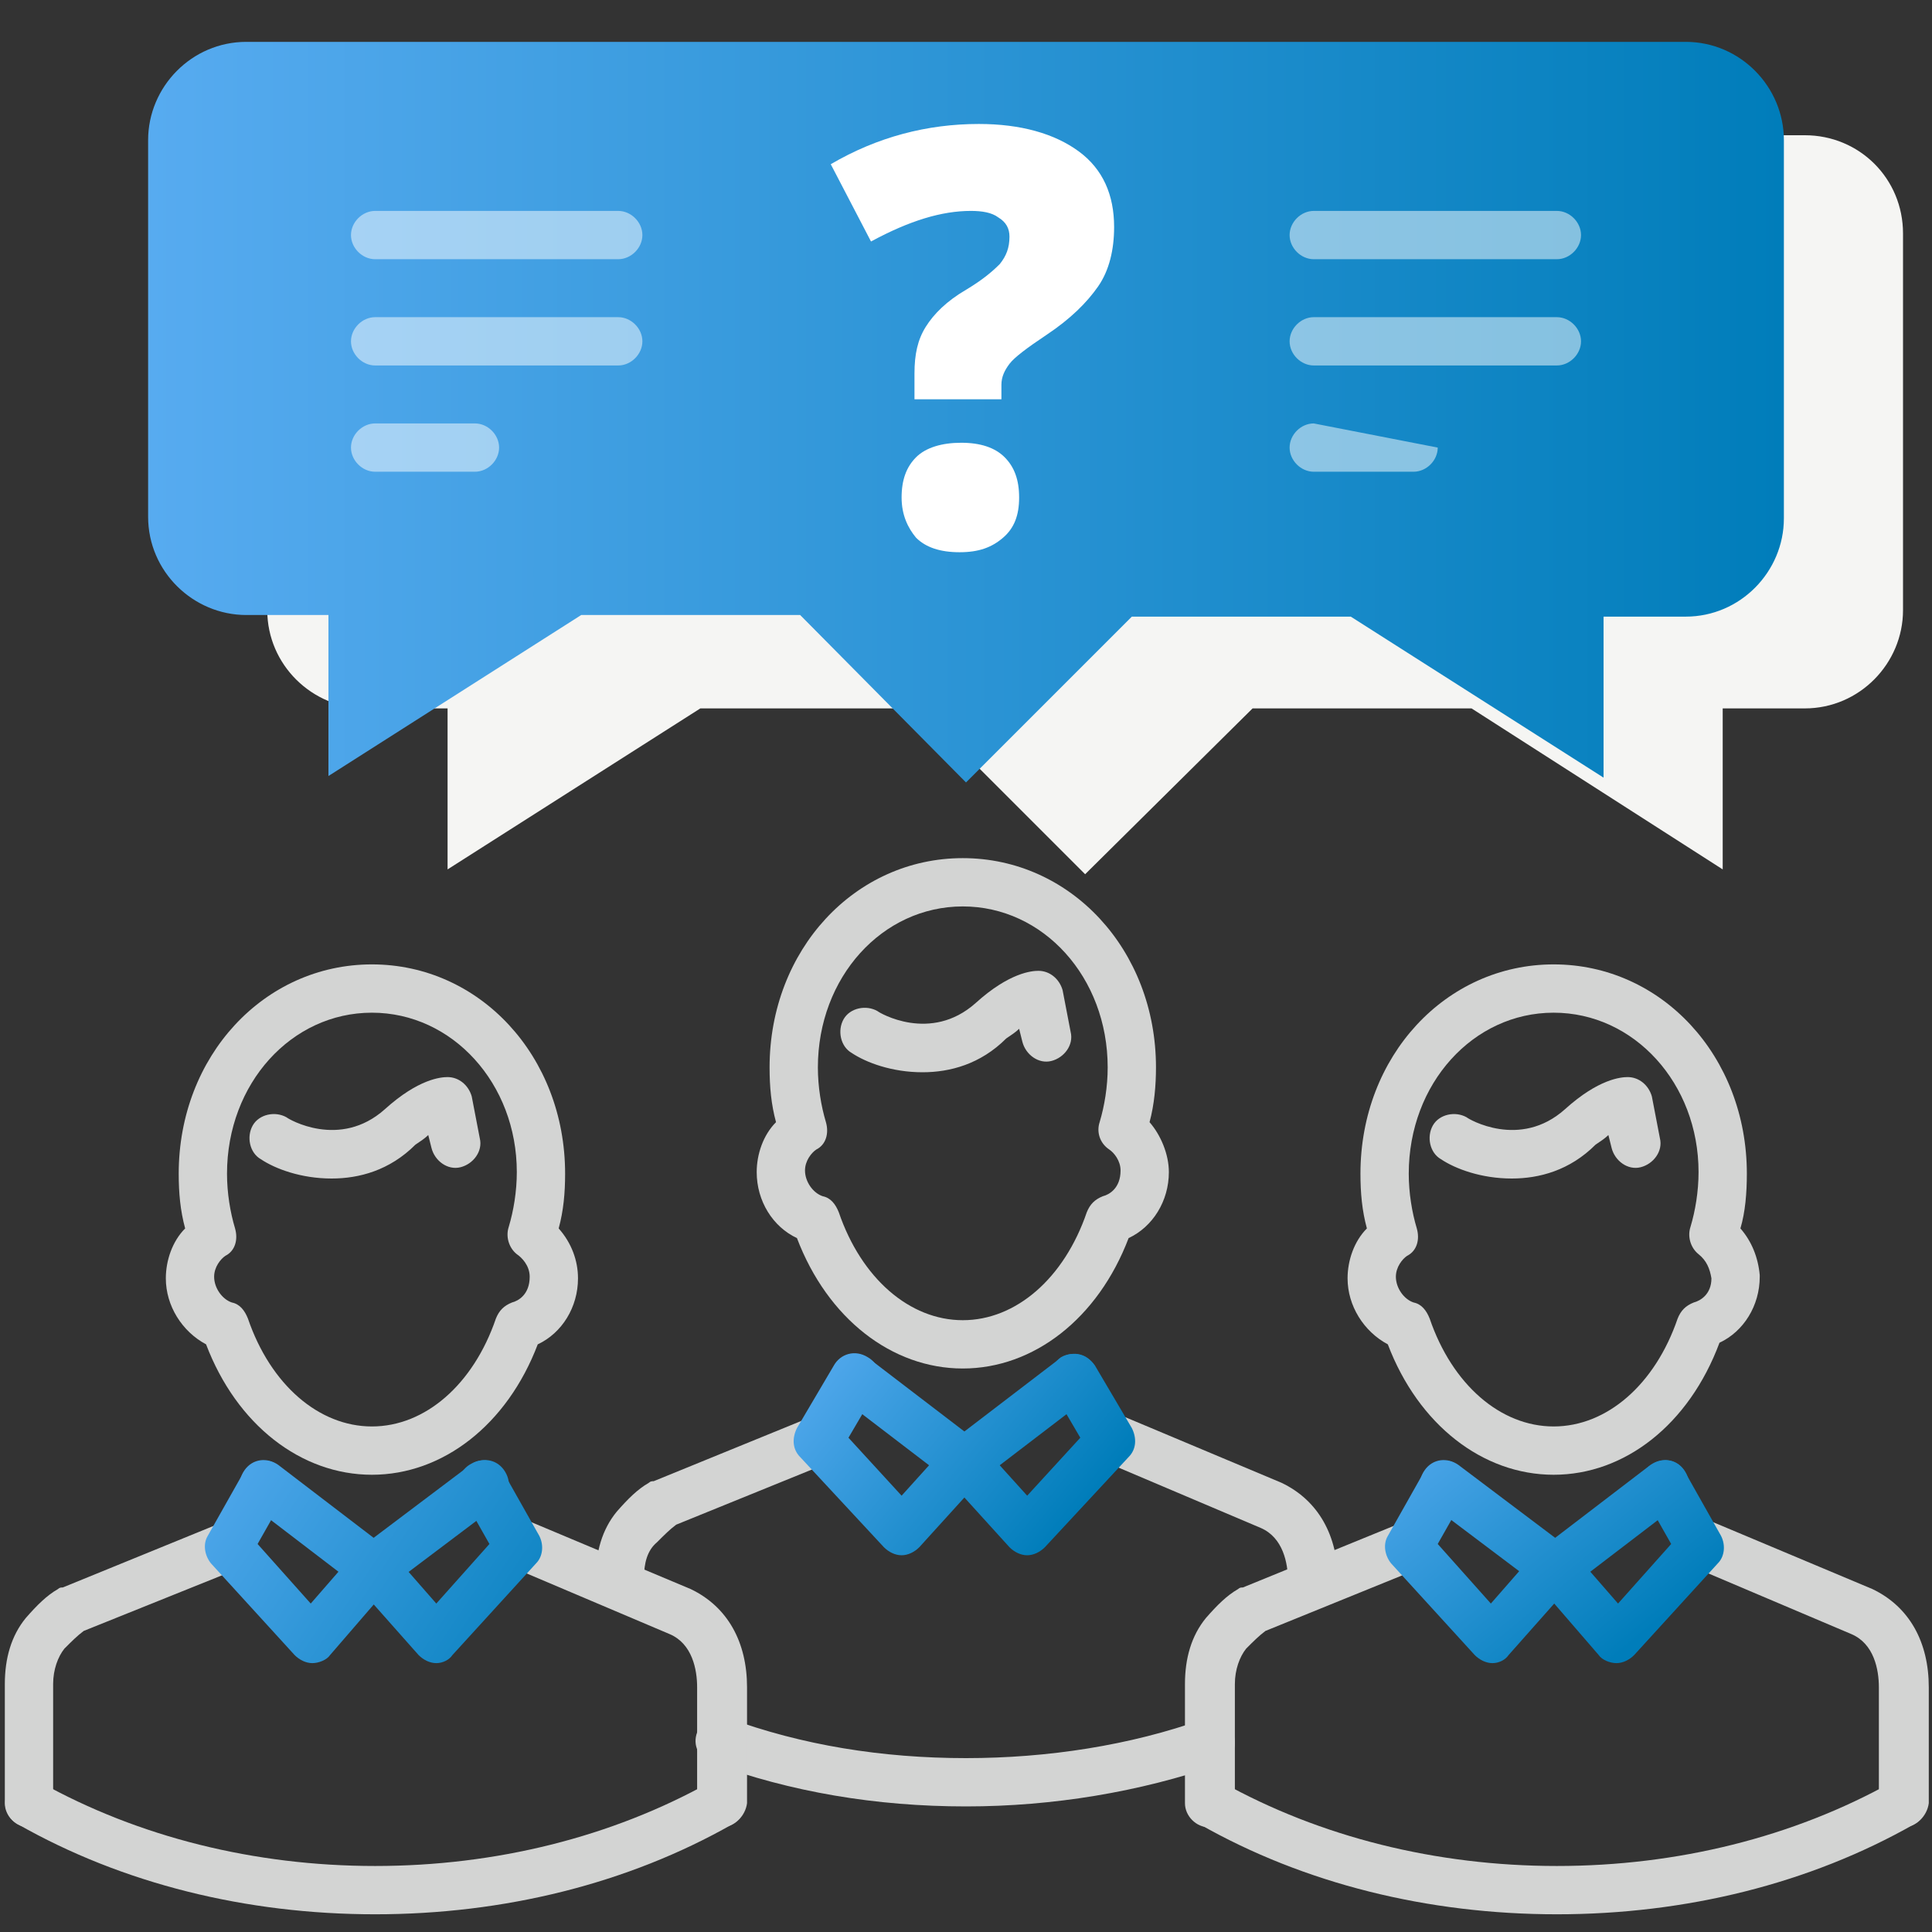 <?xml version="1.0" encoding="utf-8"?>
<!-- Generator: Adobe Illustrator 27.9.0, SVG Export Plug-In . SVG Version: 6.00 Build 0)  -->
<svg version="1.1" id="Layer_1" xmlns="http://www.w3.org/2000/svg" xmlns:xlink="http://www.w3.org/1999/xlink" x="0px" y="0px"
	 viewBox="0 0 120 120" style="enable-background:new 0 0 120 120;" xml:space="preserve">
<rect x="0" y="0" width="120" height="120" fill="#333333" stroke="none"/>
<style type="text/css">
	.st0{fill:#F5F5F3;}
	.st1{fill:url(#SVGID_1_);}
	.st2{fill:#D3D4D3;}
	.st3{fill:none;stroke:#BDC5D1;stroke-width:3;stroke-linecap:round;stroke-linejoin:round;stroke-miterlimit:10;}
	.st4{fill:url(#SVGID_00000027603395732940324240000010842944856376990655_);}
	.st5{fill:url(#SVGID_00000023277761686069450540000004881499841704880790_);}
	.st6{fill:url(#SVGID_00000140722642658271021720000011447443583956995478_);}
	.st7{fill:url(#SVGID_00000073706779212676090540000003479712138643639425_);}
	.st8{fill:url(#SVGID_00000086675284271593469930000005354027819802036360_);}
	.st9{fill:url(#SVGID_00000037664789343312361630000011094252769690121128_);}
	.st10{fill:url(#SVGID_00000067217422864271977520000002276292276215952823_);}
	.st11{fill:url(#SVGID_00000129171628040720342810000003096872731906943110_);}
	.st12{fill:url(#SVGID_00000026854506633712878870000002871269706602460047_);}
	.st13{fill:url(#SVGID_00000022558886232597338910000006770474870929299629_);}
	.st14{fill:url(#SVGID_00000074439382584633673170000002153010179468199578_);}
	.st15{fill:url(#SVGID_00000160189872227423155230000013046354683339595660_);}
	.st16{opacity:0.5;}
	.st17{fill:#FFFFFF;}
</style>
<path class="st0" d="M112.1,8.4H22.7c-3.4,0-6.1,2.8-6.1,6.1v23.4c0,3.4,2.8,6.1,6.1,6.1h5.1v10l15.7-10h13.6l10.3,10.3L77.8,44
	h13.6L107,54V44h5.1c3.4,0,6.1-2.8,6.1-6.1V14.5C118.2,11.1,115.5,8.4,112.1,8.4z"/>
<linearGradient id="SVGID_1_" gradientUnits="userSpaceOnUse" x1="9.2" y1="96.4" x2="110.8" y2="96.4" gradientTransform="matrix(1 0 0 -1 0 122)">
	<stop  offset="0" style="stop-color:#57ABF0"/>
	<stop  offset="1" style="stop-color:#007DBA"/>
</linearGradient>
<path class="st1" d="M104.7,2.6H15.3c-3.4,0-6.1,2.8-6.1,6.1v23.4c0,3.4,2.8,6.1,6.1,6.1h5.1v10l15.7-10h13.6L60,48.6l10.3-10.3
	h13.6l15.7,10v-10h5.1c3.4,0,6.1-2.8,6.1-6.1V8.7C110.8,5.4,108.1,2.6,104.7,2.6z"/>
<g>
	<path class="st2" d="M96.5,91.6c-4.4,0-8.4-3.1-10.3-8.1c-1.5-0.8-2.5-2.4-2.5-4.1c0-1.1,0.4-2.3,1.2-3.1c-0.3-1.1-0.4-2.2-0.4-3.4
		c0-7.3,5.3-13,12-13s12,5.7,12,13c0,1.2-0.1,2.4-0.4,3.4c0.7,0.8,1.1,1.8,1.2,2.9v0.1c0,1.8-1,3.4-2.5,4.1
		C104.9,88.5,100.9,91.6,96.5,91.6z M96.5,62.9c-5,0-9,4.4-9,10c0,1.2,0.2,2.4,0.5,3.4c0.2,0.7,0,1.4-0.6,1.7
		c-0.3,0.2-0.7,0.7-0.7,1.3c0,0.7,0.5,1.4,1.1,1.6c0.5,0.1,0.8,0.5,1,1c1.4,4.1,4.4,6.7,7.7,6.7s6.3-2.6,7.7-6.7
		c0.2-0.5,0.5-0.8,1-1c0.4-0.1,1.1-0.5,1.1-1.5c-0.1-0.6-0.3-1.1-0.8-1.5s-0.7-1.1-0.5-1.7c0.3-1,0.5-2.2,0.5-3.4
		C105.5,67.3,101.5,62.9,96.5,62.9z"/>
	<path class="st2" d="M93.9,73.2c-1.9,0-3.5-0.6-4.4-1.2c-0.7-0.4-0.9-1.4-0.5-2.1s1.4-0.9,2.1-0.5c0.1,0.1,3.3,2,6.1-0.5
		c2.1-1.9,3.5-2,3.9-2c0.7,0,1.3,0.5,1.5,1.2l0.5,2.6c0.2,0.8-0.4,1.6-1.2,1.8c-0.8,0.2-1.6-0.4-1.8-1.2l-0.2-0.8
		c-0.2,0.2-0.5,0.4-0.8,0.6C97.5,72.7,95.6,73.2,93.9,73.2z"/>
	<path class="st3" d="M86.5,74.8"/>
	<path class="st2" d="M118.2,113.5c-0.8,0-1.5-0.7-1.5-1.5v-7.2c0-1.1-0.3-2.7-1.7-3.3l-9.9-4.2c-0.8-0.3-1.1-1.2-0.8-2
		c0.3-0.8,1.2-1.1,2-0.8l10,4.2c2.3,1.1,3.5,3.3,3.5,6.1v7.2C119.7,112.8,119,113.5,118.2,113.5z"/>
	
		<linearGradient id="SVGID_00000108310409360400227150000013179497138128317340_" gradientUnits="userSpaceOnUse" x1="91.083" y1="37.968" x2="104.134" y2="22.212" gradientTransform="matrix(1 0 0 -1 0 122)">
		<stop  offset="0" style="stop-color:#57ABF0"/>
		<stop  offset="1" style="stop-color:#007DBA"/>
	</linearGradient>
	<path style="fill:url(#SVGID_00000108310409360400227150000013179497138128317340_);" d="M100.4,103.3L100.4,103.3
		c-0.4,0-0.9-0.2-1.1-0.5l-3.8-4.4c-0.5-0.6-0.5-1.6,0.2-2.1c0.6-0.5,1.6-0.5,2.1,0.2l2.7,3.1l3.3-3.7l-1.7-3
		c-0.4-0.7-0.2-1.6,0.6-2c0.7-0.4,1.6-0.2,2,0.6l2.2,3.9c0.3,0.6,0.2,1.3-0.2,1.7l-5.2,5.7C101.2,103.1,100.8,103.3,100.4,103.3z"/>
	<path class="st2" d="M75.1,113.5c-0.8,0-1.5-0.7-1.5-1.5v-7.4c0-1.6,0.4-3,1.3-4.1c0.7-0.8,1.3-1.4,2-1.8c0.1-0.1,0.2-0.1,0.3-0.1
		l9.8-4c0.8-0.3,1.6,0.1,2,0.8c0.3,0.8-0.1,1.6-0.8,2l-9.6,3.9c-0.4,0.3-0.7,0.6-1.2,1.1c-0.4,0.5-0.7,1.3-0.7,2.2v7.4
		C76.6,112.8,75.9,113.5,75.1,113.5z"/>
	<path class="st3" d="M87,80.4"/>
	
		<linearGradient id="SVGID_00000018203273525161751500000005580930481956150440_" gradientUnits="userSpaceOnUse" x1="85.382" y1="33.246" x2="98.433" y2="17.491" gradientTransform="matrix(1 0 0 -1 0 122)">
		<stop  offset="0" style="stop-color:#57ABF0"/>
		<stop  offset="1" style="stop-color:#007DBA"/>
	</linearGradient>
	<path style="fill:url(#SVGID_00000018203273525161751500000005580930481956150440_);" d="M92.7,103.3c-0.4,0-0.8-0.2-1.1-0.5
		l-5.2-5.7c-0.4-0.5-0.5-1.2-0.2-1.7l2.2-3.9c0.4-0.7,1.3-1,2-0.6s1,1.3,0.6,2l-1.7,3l3.3,3.7l2.8-3.2c0.5-0.6,1.5-0.7,2.1-0.1
		c0.6,0.5,0.7,1.5,0.1,2.1l-3.9,4.4C93.5,103.1,93.1,103.3,92.7,103.3L92.7,103.3z"/>
	
		<linearGradient id="SVGID_00000122707046787980374050000009349354905441967781_" gradientUnits="userSpaceOnUse" x1="91.082" y1="37.967" x2="104.133" y2="22.212" gradientTransform="matrix(1 0 0 -1 0 122)">
		<stop  offset="0" style="stop-color:#57ABF0"/>
		<stop  offset="1" style="stop-color:#007DBA"/>
	</linearGradient>
	<path style="fill:url(#SVGID_00000122707046787980374050000009349354905441967781_);" d="M96.6,98.9c-0.5,0-0.9-0.2-1.2-0.6
		c-0.5-0.7-0.4-1.6,0.3-2.1l6.8-5.2c0.7-0.5,1.6-0.4,2.1,0.3s0.4,1.6-0.3,2.1l-6.8,5.2C97.2,98.8,96.9,98.9,96.6,98.9z"/>
	
		<linearGradient id="SVGID_00000142865323102595566820000010471909424266085264_" gradientUnits="userSpaceOnUse" x1="87.019" y1="34.602" x2="100.07" y2="18.846" gradientTransform="matrix(1 0 0 -1 0 122)">
		<stop  offset="0" style="stop-color:#57ABF0"/>
		<stop  offset="1" style="stop-color:#007DBA"/>
	</linearGradient>
	<path style="fill:url(#SVGID_00000142865323102595566820000010471909424266085264_);" d="M96.6,98.9c-0.3,0-0.6-0.1-0.9-0.3
		l-6.9-5.2c-0.7-0.5-0.8-1.4-0.3-2.1s1.4-0.8,2.1-0.3l6.9,5.2c0.7,0.5,0.8,1.4,0.3,2.1C97.5,98.7,97.1,98.9,96.6,98.9z"/>
	<path class="st2" d="M96.7,118.9c-8,0-15.7-1.9-22.2-5.6c-0.7-0.4-1-1.3-0.6-2s1.3-1,2-0.6c6.1,3.4,13.3,5.2,20.8,5.2
		c7.5,0,14.7-1.8,20.8-5.2c0.7-0.4,1.6-0.1,2,0.6s0.1,1.6-0.6,2C112.4,117,104.7,118.9,96.7,118.9z"/>
</g>
<g>
	<path class="st2" d="M59.8,85c-4.4,0-8.4-3.1-10.3-8.1C48,76.2,47,74.6,47,72.8c0-1.1,0.4-2.3,1.2-3.1c-0.3-1.1-0.4-2.2-0.4-3.4
		c0-7.3,5.3-13,12-13s12,5.7,12,13c0,1.1-0.1,2.3-0.4,3.4c0.7,0.8,1.2,2,1.2,3.1c0,1.8-1,3.4-2.5,4.1C68.2,81.9,64.2,85,59.8,85z
		 M59.8,56.3c-5,0-9,4.4-9,10c0,1.2,0.2,2.4,0.5,3.4c0.2,0.7,0,1.4-0.6,1.7c-0.3,0.2-0.7,0.7-0.7,1.3c0,0.7,0.5,1.4,1.1,1.6
		c0.5,0.1,0.8,0.5,1,1c1.4,4.1,4.4,6.7,7.7,6.7s6.3-2.6,7.7-6.7c0.2-0.5,0.5-0.8,1-1c0.4-0.1,1.1-0.5,1.1-1.6c0-0.6-0.4-1.1-0.7-1.3
		c-0.6-0.4-0.8-1.1-0.6-1.7c0.3-1,0.5-2.2,0.5-3.4C68.8,60.7,64.8,56.3,59.8,56.3z"/>
	<path class="st2" d="M57.3,66.6c-1.9,0-3.5-0.6-4.4-1.2C52.2,65,52,64,52.4,63.3c0.4-0.7,1.4-0.9,2.1-0.5c0.1,0.1,3.3,2,6.1-0.5
		c2.1-1.9,3.5-2,3.9-2c0.7,0,1.3,0.5,1.5,1.2l0.5,2.6c0.2,0.8-0.4,1.6-1.2,1.8c-0.8,0.2-1.6-0.4-1.8-1.2l-0.2-0.8
		c-0.2,0.2-0.5,0.4-0.8,0.6C60.9,66.1,59,66.6,57.3,66.6z"/>
	<path class="st2" d="M49.9,68.2"/>
	<path class="st2" d="M81.5,99.7c-0.8,0-1.5-0.7-1.5-1.5c0-1.1-0.3-2.7-1.7-3.3l-9.9-4.2c-0.8-0.3-1.1-1.2-0.8-2
		c0.3-0.8,1.2-1.1,2-0.8l10,4.2c2.3,1.1,3.5,3.3,3.5,6.1C83,99,82.3,99.7,81.5,99.7z"/>
	
		<linearGradient id="SVGID_00000072253619014954363480000007956970350440934043_" gradientUnits="userSpaceOnUse" x1="52.754" y1="41.834" x2="67.99" y2="29.436" gradientTransform="matrix(1 0 0 -1 0 122)">
		<stop  offset="0" style="stop-color:#57ABF0"/>
		<stop  offset="1" style="stop-color:#007DBA"/>
	</linearGradient>
	<path style="fill:url(#SVGID_00000072253619014954363480000007956970350440934043_);" d="M63.8,96.6L63.8,96.6
		c-0.4,0-0.8-0.2-1.1-0.5l-3.9-4.3c-0.6-0.6-0.5-1.6,0.1-2.1c0.6-0.6,1.6-0.5,2.1,0.1l2.8,3.1l3.3-3.6l-1.7-2.9
		c-0.4-0.7-0.2-1.6,0.5-2.1c0.7-0.4,1.6-0.2,2.1,0.5l2.3,3.9c0.3,0.6,0.3,1.3-0.2,1.8l-5.2,5.6C64.6,96.4,64.2,96.6,63.8,96.6z"/>
	<path class="st2" d="M38.5,99.5c-0.8,0-1.5-0.7-1.5-1.5c0-1.6,0.4-3,1.3-4.1c0.7-0.8,1.3-1.4,2-1.8c0.1-0.1,0.2-0.1,0.3-0.1l9.8-4
		c0.8-0.3,1.6,0.1,2,0.8c0.3,0.8-0.1,1.6-0.8,2L42,94.7c-0.4,0.3-0.7,0.6-1.2,1.1C40.2,96.3,40,97.1,40,98
		C40,98.8,39.3,99.5,38.5,99.5z"/>
	<path class="st2" d="M50.3,73.8"/>
	
		<linearGradient id="SVGID_00000067210842862140064540000003382956695998636974_" gradientUnits="userSpaceOnUse" x1="48.569" y1="36.691" x2="63.805" y2="24.293" gradientTransform="matrix(1 0 0 -1 0 122)">
		<stop  offset="0" style="stop-color:#57ABF0"/>
		<stop  offset="1" style="stop-color:#007DBA"/>
	</linearGradient>
	<path style="fill:url(#SVGID_00000067210842862140064540000003382956695998636974_);" d="M56,96.6c-0.4,0-0.8-0.2-1.1-0.5l-5.2-5.6
		c-0.5-0.5-0.5-1.2-0.2-1.8l2.3-3.9c0.4-0.7,1.3-1,2.1-0.5c0.7,0.4,1,1.3,0.5,2.1l-1.7,2.9l3.3,3.6l2.8-3.1c0.6-0.6,1.5-0.7,2.1-0.1
		s0.7,1.5,0.1,2.1l-3.9,4.3C56.8,96.4,56.4,96.6,56,96.6L56,96.6z"/>
	
		<linearGradient id="SVGID_00000098203535051704724070000011802850686041211029_" gradientUnits="userSpaceOnUse" x1="53.024" y1="42.166" x2="68.26" y2="29.767" gradientTransform="matrix(1 0 0 -1 0 122)">
		<stop  offset="0" style="stop-color:#57ABF0"/>
		<stop  offset="1" style="stop-color:#007DBA"/>
	</linearGradient>
	<path style="fill:url(#SVGID_00000098203535051704724070000011802850686041211029_);" d="M59.9,92.3c-0.5,0-0.9-0.2-1.2-0.6
		c-0.5-0.7-0.4-1.6,0.3-2.1l6.8-5.2c0.7-0.5,1.6-0.4,2.1,0.3c0.5,0.7,0.4,1.6-0.3,2.1L60.8,92C60.5,92.2,60.2,92.3,59.9,92.3z"/>
	
		<linearGradient id="SVGID_00000075140744179140058330000017509877048450841751_" gradientUnits="userSpaceOnUse" x1="50.313" y1="38.834" x2="65.549" y2="26.436" gradientTransform="matrix(1 0 0 -1 0 122)">
		<stop  offset="0" style="stop-color:#57ABF0"/>
		<stop  offset="1" style="stop-color:#007DBA"/>
	</linearGradient>
	<path style="fill:url(#SVGID_00000075140744179140058330000017509877048450841751_);" d="M59.9,92.3c-0.3,0-0.6-0.1-0.9-0.3
		l-6.8-5.2c-0.7-0.5-0.8-1.4-0.3-2.1s1.4-0.8,2.1-0.3l6.8,5.2c0.7,0.5,0.8,1.4,0.3,2.1C60.8,92.1,60.4,92.3,59.9,92.3z"/>
	<path class="st2" d="M60,112.2c-5.6,0-10.9-0.9-15.8-2.7c-0.8-0.3-1.2-1.1-0.9-1.9s1.1-1.2,1.9-0.9c4.6,1.7,9.6,2.5,14.8,2.5
		c5.1,0,10.2-0.8,14.7-2.4c0.8-0.3,1.6,0.1,1.9,0.9s-0.1,1.6-0.9,1.9C70.8,111.3,65.4,112.2,60,112.2z"/>
</g>
<g>
	<path class="st2" d="M23.1,91.6c-4.4,0-8.4-3.1-10.3-8.1c-1.5-0.8-2.5-2.4-2.5-4.1c0-1.1,0.4-2.3,1.2-3.1c-0.3-1.1-0.4-2.2-0.4-3.4
		c0-7.3,5.3-13,12-13s12,5.7,12,13c0,1.2-0.1,2.3-0.4,3.4c0.8,0.9,1.2,2,1.2,3.1c0,1.8-1,3.4-2.5,4.1C31.5,88.5,27.5,91.6,23.1,91.6
		z M23.1,62.9c-5,0-9,4.4-9,10c0,1.2,0.2,2.4,0.5,3.4c0.2,0.7,0,1.4-0.6,1.7c-0.3,0.2-0.7,0.7-0.7,1.3c0,0.7,0.5,1.4,1.1,1.6
		c0.5,0.1,0.8,0.5,1,1c1.4,4.1,4.4,6.7,7.7,6.7s6.3-2.6,7.7-6.7c0.2-0.5,0.5-0.8,1-1c0.4-0.1,1.1-0.5,1.1-1.6c0-0.7-0.5-1.2-0.8-1.4
		c-0.5-0.4-0.7-1.1-0.5-1.7c0.3-1,0.5-2.2,0.5-3.4C32.1,67.3,28.1,62.9,23.1,62.9z"/>
	<path class="st2" d="M20.6,73.2c-1.9,0-3.5-0.6-4.4-1.2c-0.7-0.4-0.9-1.4-0.5-2.1s1.4-0.9,2.1-0.5c0.1,0.1,3.3,2,6.1-0.5
		c2.1-1.9,3.5-2,3.9-2c0.7,0,1.3,0.5,1.5,1.2l0.5,2.6c0.2,0.8-0.4,1.6-1.2,1.8c-0.8,0.2-1.6-0.4-1.8-1.2l-0.2-0.8
		c-0.2,0.2-0.5,0.4-0.8,0.6C24.2,72.7,22.3,73.2,20.6,73.2z"/>
	<path class="st2" d="M13.2,74.8"/>
	<path class="st2" d="M44.8,113.5c-0.8,0-1.5-0.7-1.5-1.5v-7.2c0-1.1-0.3-2.7-1.7-3.3l-9.9-4.2c-0.8-0.3-1.1-1.2-0.8-2
		s1.2-1.1,2-0.8l10,4.2c2.3,1.1,3.5,3.3,3.5,6.1v7.2C46.3,112.8,45.6,113.5,44.8,113.5z"/>
	
		<linearGradient id="SVGID_00000099653418387144118270000012287217912822725765_" gradientUnits="userSpaceOnUse" x1="13.377" y1="35.13" x2="36.958" y2="19.409" gradientTransform="matrix(1 0 0 -1 0 122)">
		<stop  offset="0" style="stop-color:#57ABF0"/>
		<stop  offset="1" style="stop-color:#007DBA"/>
	</linearGradient>
	<path style="fill:url(#SVGID_00000099653418387144118270000012287217912822725765_);" d="M27.1,103.3L27.1,103.3
		c-0.4,0-0.8-0.2-1.1-0.5l-3.9-4.4c-0.5-0.6-0.5-1.6,0.1-2.1c0.6-0.6,1.6-0.5,2.1,0.1l2.8,3.2l3.3-3.7l-1.7-3
		c-0.4-0.7-0.2-1.6,0.6-2c0.7-0.4,1.6-0.2,2,0.6l2.2,3.9c0.3,0.6,0.2,1.3-0.2,1.7l-5.2,5.7C27.9,103.1,27.5,103.3,27.1,103.3z"/>
	<path class="st2" d="M1.8,113.5c-0.8,0-1.5-0.7-1.5-1.5v-7.4c0-1.6,0.4-3,1.3-4.1c0.7-0.8,1.3-1.4,2-1.8c0.1-0.1,0.2-0.1,0.3-0.1
		l9.8-4c0.8-0.3,1.6,0.1,2,0.8c0.3,0.8-0.1,1.6-0.8,2l-9.7,3.9c-0.4,0.3-0.7,0.6-1.2,1.1c-0.4,0.5-0.7,1.3-0.7,2.2v7.4
		C3.3,112.8,2.6,113.5,1.8,113.5z"/>
	<path class="st2" d="M13.6,80.4"/>
	
		<linearGradient id="SVGID_00000108294971822177985160000002688671182061255809_" gradientUnits="userSpaceOnUse" x1="10.091" y1="30.203" x2="33.673" y2="14.481" gradientTransform="matrix(1 0 0 -1 0 122)">
		<stop  offset="0" style="stop-color:#57ABF0"/>
		<stop  offset="1" style="stop-color:#007DBA"/>
	</linearGradient>
	<path style="fill:url(#SVGID_00000108294971822177985160000002688671182061255809_);" d="M19.4,103.3c-0.4,0-0.8-0.2-1.1-0.5
		l-5.2-5.7c-0.4-0.5-0.5-1.2-0.2-1.7l2.2-3.9c0.4-0.7,1.3-1,2-0.6c0.7,0.4,1,1.3,0.6,2l-1.7,3l3.3,3.7l2.7-3.1
		c0.5-0.6,1.5-0.7,2.1-0.2s0.7,1.5,0.2,2.1l-3.8,4.4C20.3,103.1,19.8,103.3,19.4,103.3L19.4,103.3z"/>
	
		<linearGradient id="SVGID_00000134241560006115698340000011288868244866941848_" gradientUnits="userSpaceOnUse" x1="13.803" y1="35.769" x2="37.384" y2="20.048" gradientTransform="matrix(1 0 0 -1 0 122)">
		<stop  offset="0" style="stop-color:#57ABF0"/>
		<stop  offset="1" style="stop-color:#007DBA"/>
	</linearGradient>
	<path style="fill:url(#SVGID_00000134241560006115698340000011288868244866941848_);" d="M23.2,98.9c-0.5,0-0.9-0.2-1.2-0.6
		c-0.5-0.7-0.4-1.6,0.3-2.1l6.9-5.2c0.7-0.5,1.6-0.4,2.1,0.3c0.5,0.7,0.4,1.6-0.3,2.1l-6.9,5.2C23.8,98.8,23.5,98.9,23.2,98.9z"/>
	
		<linearGradient id="SVGID_00000151506944155623230010000018075864141177576125_" gradientUnits="userSpaceOnUse" x1="11.693" y1="32.605" x2="35.275" y2="16.884" gradientTransform="matrix(1 0 0 -1 0 122)">
		<stop  offset="0" style="stop-color:#57ABF0"/>
		<stop  offset="1" style="stop-color:#007DBA"/>
	</linearGradient>
	<path style="fill:url(#SVGID_00000151506944155623230010000018075864141177576125_);" d="M23.2,98.9c-0.3,0-0.6-0.1-0.9-0.3
		l-6.8-5.2c-0.7-0.5-0.8-1.4-0.3-2.1s1.4-0.8,2.1-0.3l6.8,5.2c0.7,0.5,0.8,1.4,0.3,2.1C24.1,98.7,23.7,98.9,23.2,98.9z"/>
	<path class="st2" d="M23.3,118.9c-8,0-15.7-1.9-22.2-5.6c-0.7-0.4-1-1.3-0.6-2s1.3-1,2-0.6c6.1,3.4,13.3,5.2,20.8,5.2
		s14.7-1.8,20.8-5.2c0.7-0.4,1.6-0.1,2,0.6s0.1,1.6-0.6,2C39,117,31.3,118.9,23.3,118.9z"/>
</g>
<g class="st16">
	<g>
		<path class="st17" d="M81.6,16.1c-0.8,0-1.5-0.7-1.5-1.5s0.7-1.5,1.5-1.5h15.1c0.8,0,1.5,0.7,1.5,1.5s-0.7,1.5-1.5,1.5"/>
		<path class="st17" d="M96.7,19.7c0.8,0,1.5,0.7,1.5,1.5s-0.7,1.5-1.5,1.5H81.6c-0.8,0-1.5-0.7-1.5-1.5s0.7-1.5,1.5-1.5"/>
		<path class="st17" d="M89.3,27.8c0,0.8-0.7,1.5-1.5,1.5h-6.2c-0.8,0-1.5-0.7-1.5-1.5s0.7-1.5,1.5-1.5"/>
	</g>
	<g>
		<path class="st17" d="M38.4,16.1H23.3c-0.8,0-1.5-0.7-1.5-1.5s0.7-1.5,1.5-1.5h15.1c0.8,0,1.5,0.7,1.5,1.5S39.2,16.1,38.4,16.1z"
			/>
		<path class="st17" d="M38.4,22.7H23.3c-0.8,0-1.5-0.7-1.5-1.5s0.7-1.5,1.5-1.5h15.1c0.8,0,1.5,0.7,1.5,1.5S39.2,22.7,38.4,22.7z"
			/>
		<path class="st17" d="M29.5,29.3h-6.2c-0.8,0-1.5-0.7-1.5-1.5s0.7-1.5,1.5-1.5h6.2c0.8,0,1.5,0.7,1.5,1.5S30.3,29.3,29.5,29.3z"/>
	</g>
</g>
<g>
	<path class="st17" d="M56.8,24.7v-1.5c0-1.2,0.2-2.1,0.7-2.9c0.5-0.8,1.3-1.6,2.5-2.3c1-0.6,1.6-1.1,2.1-1.6c0.4-0.5,0.6-1,0.6-1.7
		c0-0.5-0.2-0.9-0.7-1.2c-0.4-0.3-1-0.4-1.7-0.4c-1.8,0-3.8,0.6-6.2,1.9l-2.5-4.8c2.9-1.7,6-2.5,9.2-2.5c2.6,0,4.7,0.6,6.2,1.7
		s2.2,2.7,2.2,4.7c0,1.4-0.3,2.7-1,3.7s-1.7,2-3.2,3c-1.2,0.8-2,1.4-2.3,1.8c-0.3,0.4-0.5,0.8-0.5,1.3v0.9H56.8z M56,30.9
		c0-1.1,0.3-1.9,0.9-2.5c0.6-0.6,1.6-0.9,2.8-0.9c1.2,0,2.1,0.3,2.7,0.9c0.6,0.6,0.9,1.4,0.9,2.5s-0.3,1.9-1,2.5
		c-0.7,0.6-1.5,0.9-2.7,0.9c-1.2,0-2.1-0.3-2.7-0.9C56.4,32.8,56,32,56,30.9z"/>
</g>
</svg>
